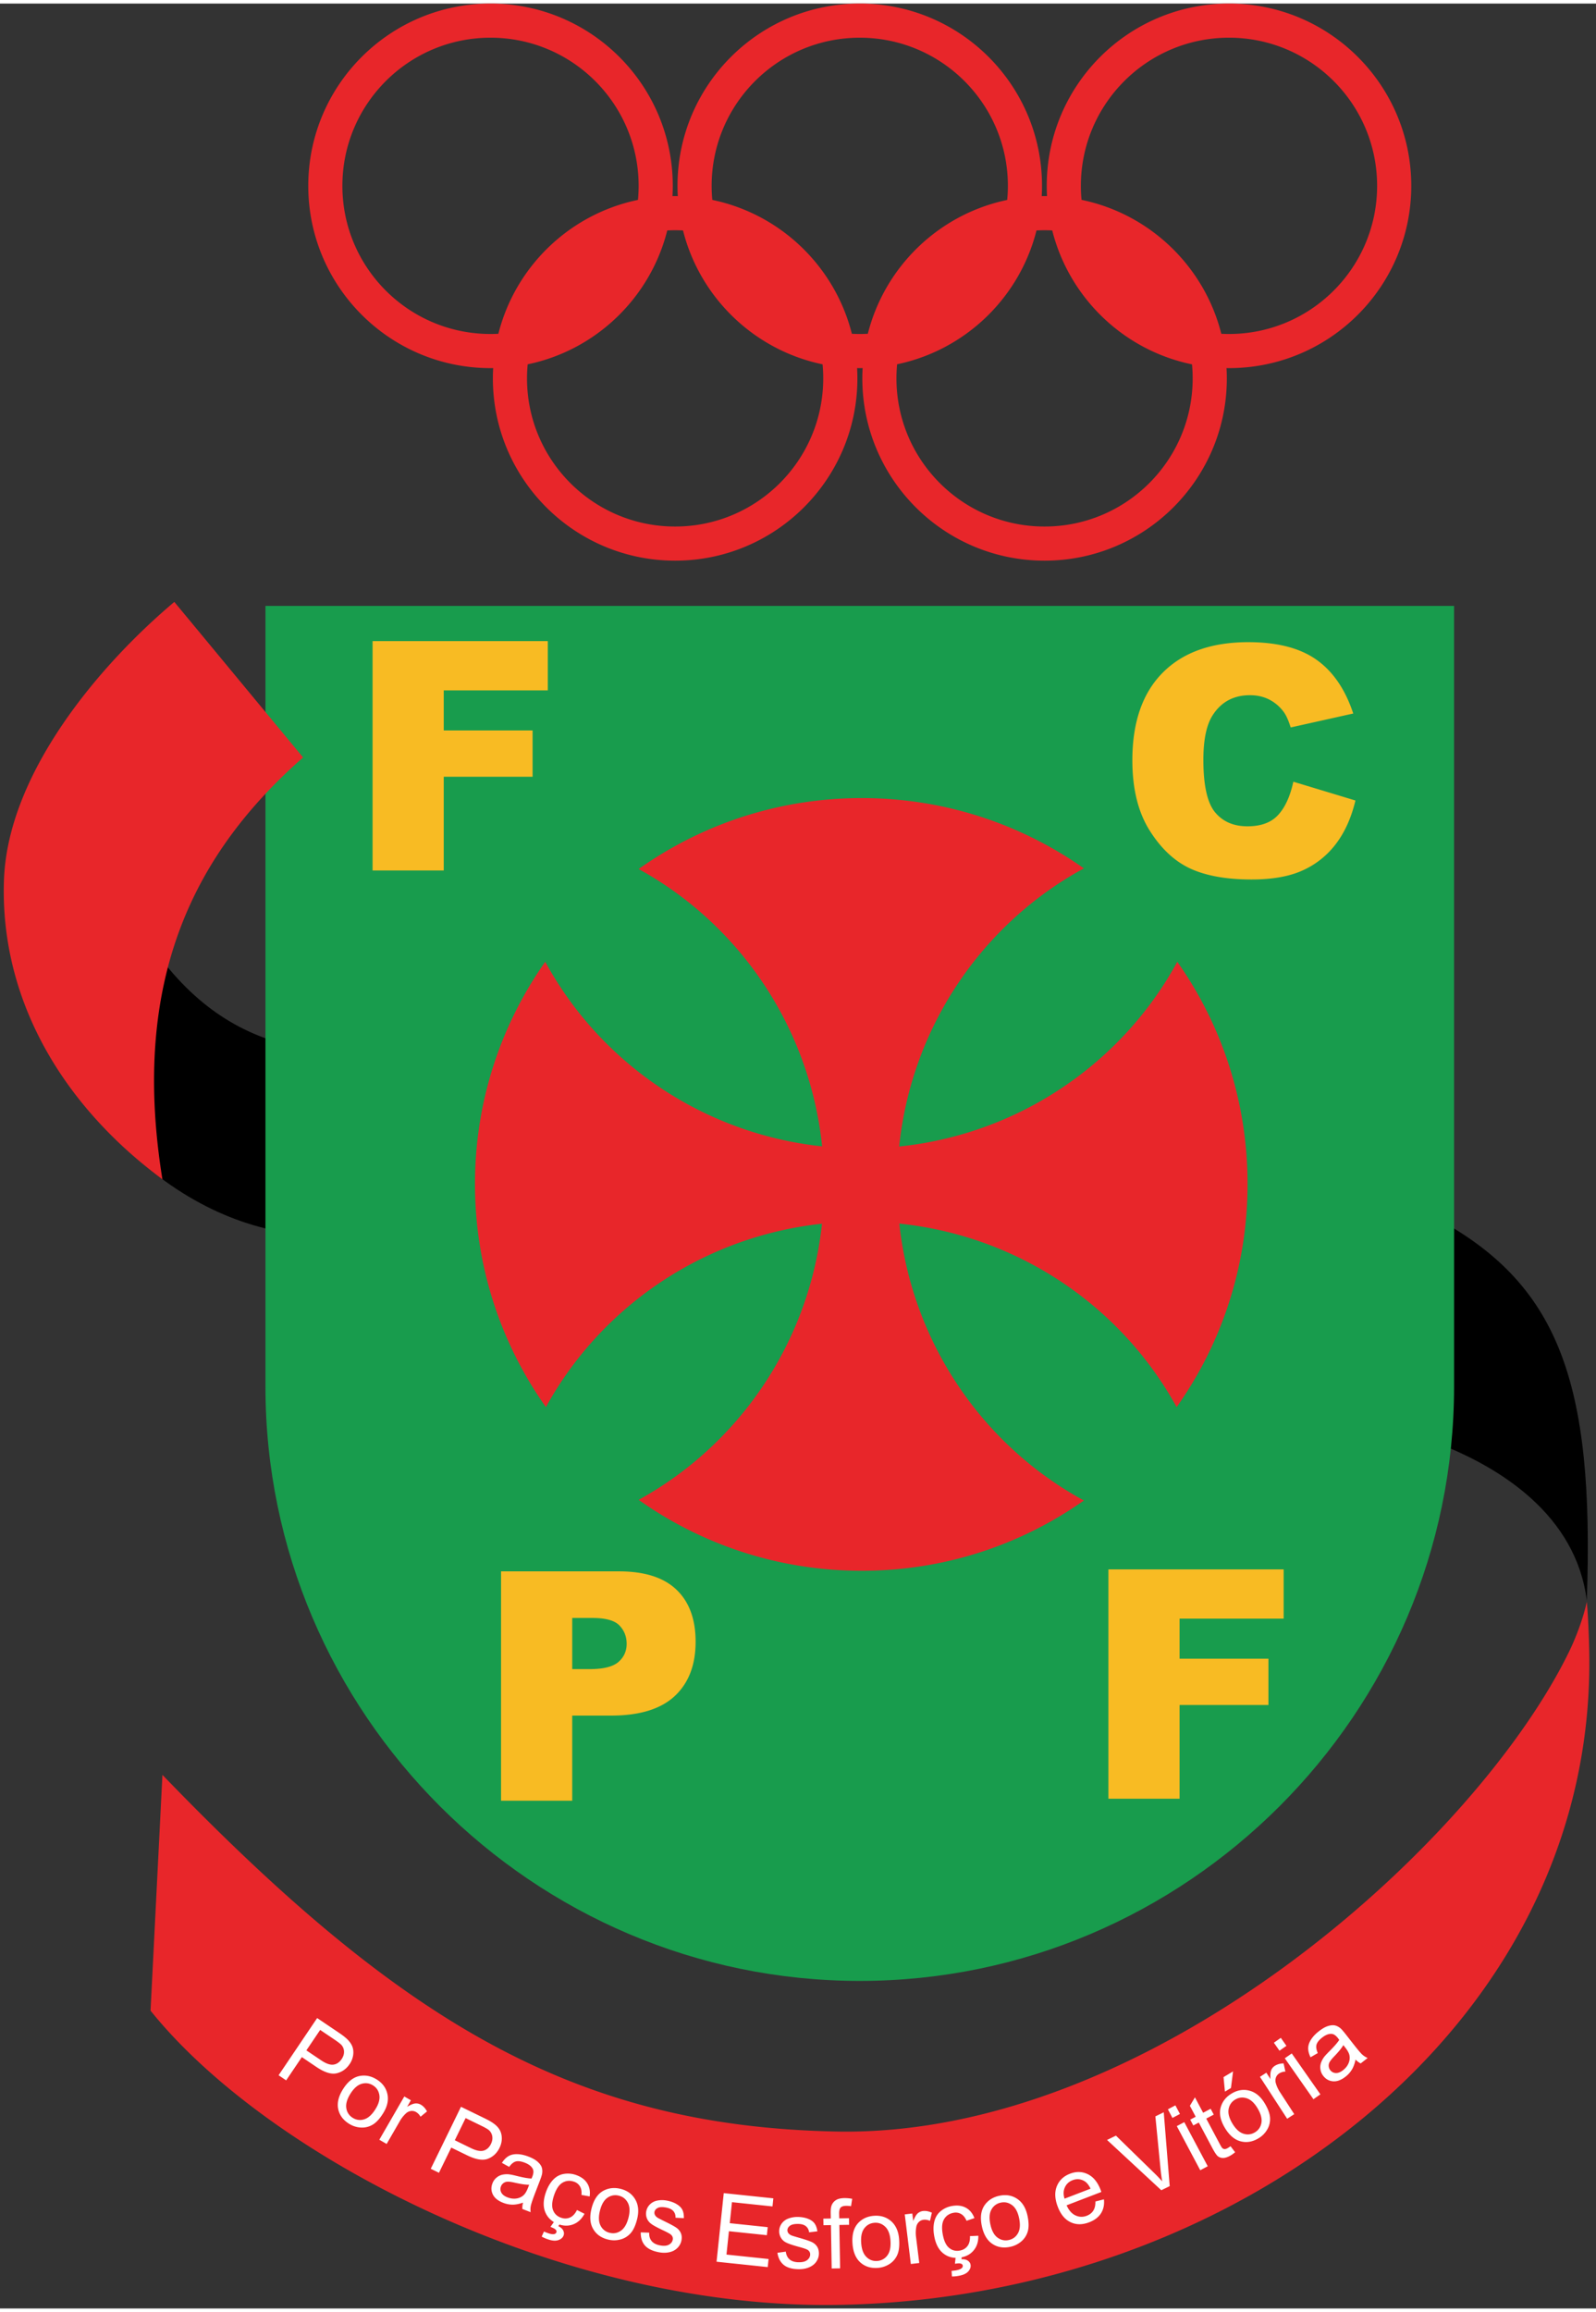 <svg height="2500" viewBox=".862 1.695 262.031 378.364" width="1726" xmlns="http://www.w3.org/2000/svg"><rect x=".862" y="1.695" width="262.031" height="378.364" fill="#333333" stroke="none"/><path d="m261.382 263.842c-1.762-13.951-14.077-21.91-25.047-26.019l-.321-37.078c20.65 10.894 26.672 26.889 25.368 63.097zm-242.568-76.906c9.656 10.195 20.026 15.417 30.555 16.739l-.649-30.879c-8.587-1.957-16.552-6.873-23.406-17.065z"/><path d="m44.443 100.569h195.148v128.145c0 53.666-43.909 97.573-97.571 97.573-53.669 0-97.577-43.907-97.577-97.573z" fill="#189c4d"/><path d="m142.341 132.117c13.579 0 26.156 4.271 36.476 11.539-16.533 8.994-28.272 25.865-30.328 45.661 19.796-2.054 36.668-13.794 45.66-30.327 7.269 10.317 11.537 22.897 11.537 36.474 0 13.644-4.311 26.282-11.646 36.629-9.015-16.422-25.824-28.073-45.528-30.125 2.111 19.707 13.827 36.493 30.305 45.457-10.318 7.271-22.896 11.537-36.476 11.537-13.643 0-26.281-4.312-36.628-11.646 16.365-8.982 27.993-25.707 30.104-45.327-19.618 2.112-36.342 13.737-45.329 30.104-7.334-10.347-11.645-22.985-11.645-36.629 0-13.578 4.27-26.157 11.537-36.474 8.962 16.476 25.751 28.19 45.459 30.303-2.053-19.705-13.704-36.514-30.126-45.53 10.347-7.335 22.984-11.646 36.628-11.646zm-112.859-32.199c7.371 8.889 13.768 16.642 21.141 25.532-17.633 15.502-28.446 36.188-23.094 69.256-16.912-12.577-26.667-30-26.018-49.091.596-17.552 15.665-35.342 27.971-45.697zm-1.952 192.545-1.951 38.705c19.292 24.029 67.242 48.891 112.431 48.307 65.23-.849 124.883-45.498 123.775-107.104-.044-2.384-.176-5.89-.403-8.32-.528 2.503-1.714 5.743-2.932 8.24-15.464 31.646-68.775 79.767-120.339 78.718-43.179-.877-71.66-18.217-110.581-58.546zm53.865-290.768c16.523 0 29.922 13.399 29.922 29.921 0 .568-.017 1.129-.048 1.69.146-.002.289-.005.435-.005.147 0 .292.003.438.006a30.591 30.591 0 0 1 -.049-1.691c0-16.522 13.401-29.921 29.927-29.921 16.521 0 29.92 13.399 29.92 29.921 0 .568-.019 1.13-.049 1.691.152-.003.313-.006.469-.006.136 0 .271.003.404.005a28.717 28.717 0 0 1 -.048-1.69c0-16.522 13.399-29.921 29.923-29.921s29.924 13.399 29.924 29.921c0 16.523-13.399 29.922-29.924 29.922-.135 0-.271-.003-.406-.006.033.561.05 1.124.05 1.691 0 16.523-13.399 29.923-29.923 29.923s-29.922-13.399-29.922-29.923c0-.567.016-1.131.047-1.691a20.944 20.944 0 0 1 -.905 0c.03.56.049 1.124.049 1.691 0 16.523-13.401 29.923-29.923 29.923-16.523 0-29.923-13.399-29.923-29.923 0-.567.018-1.131.049-1.691-.145.003-.289.006-.435.006-16.523 0-29.923-13.399-29.923-29.922-.002-16.522 13.398-29.921 29.921-29.921zm89.638 37.246c-2.778 11.032-11.68 19.633-22.883 21.967a24.91 24.91 0 0 0 -.109 2.315c0 13.428 10.891 24.319 24.316 24.319 13.429 0 24.317-10.891 24.317-24.319a25.7 25.7 0 0 0 -.106-2.301c-11.233-2.315-20.168-10.93-22.95-21.985a25.026 25.026 0 0 0 -2.585.004zm7.397-5.023c11.231 2.315 20.166 10.93 22.946 21.985.419.021.839.032 1.263.032 13.428 0 24.316-10.89 24.316-24.319 0-13.428-10.891-24.317-24.316-24.317-13.43 0-24.318 10.89-24.318 24.317-.001.777.036 1.545.109 2.302zm-35.089 21.981c2.779-11.031 11.683-19.632 22.882-21.967.074-.763.113-1.534.113-2.315 0-13.428-10.891-24.317-24.316-24.317-13.432 0-24.32 10.89-24.32 24.317 0 .779.038 1.548.109 2.309 11.215 2.325 20.133 10.932 22.913 21.976.432.021.862.034 1.299.034.439 0 .879-.014 1.32-.037zm36.495-15.821a24.398 24.398 0 0 1 15.326 14.684 24.377 24.377 0 0 1 -15.326-14.684zm-30.273 14.66a24.398 24.398 0 0 1 15.25-14.637 24.402 24.402 0 0 1 -15.25 14.637zm-39.151-15.799c-2.778 11.044-11.699 19.653-22.917 21.977a24.415 24.415 0 0 0 -.109 2.307c0 13.428 10.89 24.319 24.318 24.319 13.427 0 24.315-10.891 24.315-24.319 0-.779-.037-1.548-.108-2.308-11.214-2.326-20.134-10.933-22.912-21.976a25.22 25.22 0 0 0 -2.587 0zm-27.727 16.962c2.779-11.045 11.7-19.653 22.918-21.977.071-.759.109-1.529.109-2.308 0-13.428-10.889-24.317-24.318-24.317-13.428 0-24.318 10.89-24.318 24.317 0 13.429 10.89 24.319 24.318 24.319.435.001.864-.012 1.291-.034zm36.532-15.81a24.383 24.383 0 0 1 15.285 14.659 24.383 24.383 0 0 1 -15.285-14.659zm-30.314 14.66a24.39 24.39 0 0 1 15.291-14.662 24.387 24.387 0 0 1 -15.291 14.662z" fill="#e8262a"/><path d="m62.031 106.351h28.772v8.092h-17.087v6.575h14.588v7.6h-14.588v15.385h-11.685zm151.171 23.08 10.196 3.085c-.686 2.857-1.764 5.242-3.236 7.163a14.03 14.03 0 0 1 -5.486 4.338c-2.185.983-4.962 1.465-8.328 1.465-4.094 0-7.44-.596-10.029-1.779-2.594-1.192-4.84-3.287-6.723-6.287-1.878-2.997-2.824-6.827-2.824-11.5 0-6.233 1.658-11.028 4.97-14.368 3.313-3.349 8.004-5.024 14.063-5.024 4.741 0 8.465.956 11.184 2.875 2.72 1.92 4.736 4.865 6.05 8.837l-10.272 2.288c-.361-1.149-.736-1.989-1.13-2.524a6.807 6.807 0 0 0 -2.387-2.052c-.949-.482-1.998-.718-3.166-.718-2.628 0-4.654 1.06-6.056 3.181-1.063 1.578-1.596 4.05-1.596 7.426 0 4.181.639 7.04 1.901 8.591 1.271 1.552 3.051 2.323 5.338 2.323 2.228 0 3.91-.622 5.05-1.876 1.138-1.245 1.963-3.06 2.481-5.444zm-130.077 129.624h19.338c4.208 0 7.363 1 9.459 3.006 2.095 1.996 3.146 4.856 3.146 8.545 0 3.809-1.141 6.78-3.426 8.918-2.289 2.138-5.778 3.209-10.467 3.209h-6.366v13.974h-11.684zm11.686 16.049h2.849c2.244 0 3.814-.387 4.726-1.164.903-.781 1.359-1.781 1.359-2.989 0-1.187-.395-2.191-1.184-3.011-.78-.819-2.261-1.233-4.436-1.233h-3.314zm88.031-16.375h28.769v8.089h-17.086v6.575h14.588v7.601h-14.588v15.385h-11.683z" fill="#f8bb23"/><path d="m46.602 341.771 6.33-9.387 3.542 2.389c.623.418 1.077.771 1.366 1.053.409.388.697.796.865 1.221.165.424.211.896.141 1.411a3.501 3.501 0 0 1 -.579 1.474c-.538.799-1.251 1.307-2.129 1.517-.88.209-1.985-.136-3.313-1.029l-2.407-1.625-2.575 3.815zm4.561-4.083 2.429 1.637c.802.541 1.474.775 2.012.703.539-.071.99-.377 1.356-.92.264-.395.394-.795.383-1.209a1.688 1.688 0 0 0 -.411-1.084c-.174-.193-.54-.482-1.103-.863l-2.402-1.62zm6.013 6.371c.804-1.287 1.758-2.02 2.864-2.19.917-.14 1.808.056 2.669.592.957.599 1.544 1.401 1.758 2.408.217 1.006-.021 2.059-.713 3.163-.559.898-1.133 1.518-1.723 1.861a3.365 3.365 0 0 1 -1.918.463 4.03 4.03 0 0 1 -1.947-.623c-.974-.61-1.565-1.412-1.776-2.412-.211-1.003.051-2.089.786-3.262zm1.212.755c-.557.892-.778 1.68-.666 2.365a2.197 2.197 0 0 0 1.049 1.581 2.198 2.198 0 0 0 1.881.246c.666-.202 1.284-.761 1.854-1.674.539-.858.751-1.636.636-2.322-.115-.688-.461-1.213-1.042-1.573-.588-.367-1.216-.451-1.881-.254s-1.274.743-1.831 1.631zm4.75 7.543 4.101-7.102 1.082.624-.62 1.075c.565-.342 1.014-.525 1.341-.551.326-.027.63.039.912.201.407.234.742.603 1.013 1.104l-1.062.875a1.96 1.96 0 0 0 -.729-.767 1.333 1.333 0 0 0 -.847-.176 1.49 1.49 0 0 0 -.827.401 5.247 5.247 0 0 0 -1.012 1.288l-2.148 3.721zm8.445 4.767 4.963-10.174 3.839 1.87c.676.328 1.175.613 1.5.854.46.325.801.688 1.026 1.087.224.397.336.859.337 1.38 0 .522-.124 1.034-.37 1.539-.422.865-1.054 1.467-1.897 1.797-.844.328-1.984.144-3.423-.559l-2.611-1.271-2.017 4.136zm3.948-4.683 2.634 1.285c.869.426 1.566.565 2.088.42.524-.149.929-.517 1.216-1.102.208-.427.278-.845.212-1.253a1.7 1.7 0 0 0 -.559-1.017c-.199-.168-.6-.403-1.212-.699l-2.604-1.271zm11.206 10.241c-.639.225-1.213.334-1.721.332a4.257 4.257 0 0 1 -1.529-.298c-.841-.323-1.407-.774-1.703-1.356-.293-.586-.316-1.199-.072-1.838a2.22 2.22 0 0 1 .651-.93c.288-.244.607-.406.955-.488a3.42 3.42 0 0 1 1.099-.067c.28.032.689.112 1.225.248 1.099.276 1.927.426 2.488.44.074-.176.119-.287.137-.334.204-.529.224-.947.059-1.26-.215-.421-.654-.756-1.306-1.007-.61-.233-1.101-.302-1.476-.198-.373.102-.733.399-1.082.889l-1.2-.66c.323-.497.682-.866 1.073-1.096.391-.236.874-.348 1.443-.336.569.014 1.182.145 1.842.398.654.25 1.153.531 1.502.843.35.312.577.617.681.927.102.31.122.651.063 1.039-.042.236-.173.645-.395 1.219l-.665 1.734c-.465 1.205-.729 1.98-.794 2.319-.07.338-.077.688-.027 1.046l-1.356-.521c-.026-.32.005-.67.108-1.045zm1.004-2.939c-.549.013-1.316-.099-2.309-.323-.563-.128-.976-.188-1.232-.175a1.168 1.168 0 0 0 -.673.228 1.158 1.158 0 0 0 -.418.543c-.133.35-.11.688.062 1.02.172.329.513.594 1.017.783.5.192.986.257 1.459.186.474-.07.876-.26 1.205-.57.252-.238.489-.644.707-1.213zm7.851 4.153 1.233.615c-.447.84-1.047 1.414-1.804 1.717-.754.304-1.556.31-2.404.02-1.06-.367-1.793-1.007-2.199-1.923-.407-.914-.388-2.021.058-3.316.29-.839.68-1.521 1.174-2.057.495-.529 1.078-.856 1.754-.976a4.004 4.004 0 0 1 2.014.164c.841.293 1.458.743 1.844 1.355.389.609.526 1.33.408 2.168l-1.347-.245c.058-.56-.022-1.024-.241-1.396a1.743 1.743 0 0 0 -.985-.779c-.664-.229-1.283-.178-1.86.154-.578.334-1.043 1.013-1.396 2.037-.358 1.043-.421 1.869-.181 2.479.237.61.675 1.026 1.319 1.246.516.181 1 .167 1.454-.03.454-.191.842-.606 1.159-1.233zm-4.36 2.77.823-1.159.979.335-.51.7c.397.192.666.426.802.703.139.278.164.547.076.801-.124.361-.411.626-.857.782-.448.161-1.022.12-1.73-.124a6.018 6.018 0 0 1 -1.021-.449l.377-.828c.304.13.531.218.674.267.46.16.802.207 1.031.146.173-.048.286-.146.334-.284a.372.372 0 0 0 -.004-.265c-.03-.09-.116-.183-.248-.283-.137-.102-.379-.215-.726-.342zm6.746-3.018c.367-1.471 1.049-2.465 2.046-2.967.83-.414 1.738-.507 2.723-.261 1.094.272 1.901.854 2.415 1.745.517.891.616 1.966.3 3.229-.255 1.028-.61 1.795-1.063 2.304a3.326 3.326 0 0 1 -1.681 1.032c-.67.18-1.349.183-2.044.008-1.115-.275-1.925-.857-2.435-1.744-.511-.887-.598-1.999-.261-3.346zm1.385.35c-.255 1.02-.222 1.837.097 2.455a2.197 2.197 0 0 0 1.488 1.178c.669.171 1.292.053 1.863-.346.569-.4.986-1.12 1.246-2.165.246-.986.21-1.786-.112-2.404-.321-.618-.812-1.01-1.477-1.175a2.219 2.219 0 0 0 -1.868.337c-.569.392-.982 1.099-1.237 2.12zm6.698 3.568 1.389.047c-.03.557.103 1.014.391 1.369.29.354.745.595 1.369.715.626.123 1.118.082 1.469-.111.354-.197.563-.467.631-.811.061-.309-.027-.578-.263-.809-.162-.156-.6-.4-1.305-.73-.95-.448-1.604-.799-1.953-1.062-.351-.26-.595-.571-.731-.938a2.076 2.076 0 0 1 -.092-1.137c.071-.359.219-.677.444-.949.223-.272.497-.483.819-.631.241-.113.557-.191.944-.232a4.208 4.208 0 0 1 1.211.068c.631.121 1.166.322 1.61.599.444.272.748.586.915.94.168.358.242.803.227 1.34l-1.369-.075c.019-.427-.095-.783-.339-1.073-.246-.29-.634-.482-1.164-.591-.627-.119-1.094-.104-1.401.052-.31.158-.491.371-.545.648a.779.779 0 0 0 .075.512c.083.17.233.32.452.467.129.075.508.27 1.139.582.916.446 1.548.786 1.895 1.025.352.236.604.537.761.894.157.354.19.763.099 1.229a2.356 2.356 0 0 1 -.648 1.209c-.344.347-.787.586-1.33.707-.542.123-1.131.123-1.762 0-1.047-.205-1.802-.576-2.266-1.117s-.689-1.255-.672-2.137zm12.444 4.813 1.183-11.259 8.141.857-.139 1.328-6.653-.7-.362 3.45 6.229.653-.138 1.319-6.229-.652-.403 3.832 6.914.729-.14 1.328zm9.993-1.462 1.377-.192c.066.551.274.977.624 1.279.344.298.835.453 1.471.465.639.012 1.116-.113 1.426-.367.314-.252.475-.559.48-.903.005-.317-.127-.563-.398-.753-.186-.123-.658-.288-1.412-.493-1.012-.274-1.718-.509-2.106-.708a1.998 1.998 0 0 1 -.882-.795 2.056 2.056 0 0 1 -.288-1.104c.006-.367.097-.703.271-1.012.171-.309.405-.563.697-.764.218-.155.515-.287.889-.389a4.24 4.24 0 0 1 1.205-.15c.644.013 1.205.117 1.691.313.479.191.837.449 1.063.768.229.326.377.748.457 1.281l-1.361.162c-.057-.424-.229-.756-.521-.996-.291-.242-.707-.369-1.246-.38-.64-.009-1.098.085-1.373.294-.278.205-.419.45-.424.731a.769.769 0 0 0 .163.491c.111.154.286.275.526.382.138.051.545.178 1.221.372.979.279 1.662.509 2.043.683.389.173.689.423.906.747.215.323.32.721.311 1.193-.006.464-.154.896-.427 1.304-.276.401-.672.712-1.188.927-.512.217-1.092.318-1.732.307-1.068-.021-1.877-.256-2.428-.707-.552-.453-.897-1.116-1.035-1.986zm8.91 2.575-.124-7.123-1.228.021-.02-1.08 1.227-.021-.016-.869c-.012-.553.034-.965.128-1.232.126-.363.356-.662.688-.893.334-.229.806-.346 1.414-.357a6.48 6.48 0 0 1 1.299.119l-.19 1.215a4.516 4.516 0 0 0 -.817-.063c-.424.006-.717.1-.89.284-.172.184-.254.522-.246 1.019l.017.756 1.597-.027.021 1.08-1.601.025.124 7.122zm3.415-4.106c-.104-1.516.237-2.665 1.03-3.456.66-.652 1.496-1.018 2.51-1.087 1.123-.079 2.068.226 2.838.913.761.688 1.188 1.68 1.281 2.977.072 1.058-.025 1.896-.301 2.52a3.34 3.34 0 0 1 -1.281 1.505 4.065 4.065 0 0 1 -1.942.64c-1.142.078-2.094-.224-2.854-.908-.758-.689-1.184-1.719-1.281-3.104zm1.427-.1c.072 1.05.355 1.817.854 2.305a2.185 2.185 0 0 0 1.777.665 2.202 2.202 0 0 0 1.664-.906c.42-.557.592-1.373.514-2.445-.067-1.012-.35-1.764-.847-2.254-.499-.484-1.087-.709-1.771-.659-.69.05-1.248.347-1.672.899-.419.548-.594 1.347-.519 2.395zm8.152 3.47-.998-8.141 1.238-.149.155 1.229c.245-.612.489-1.031.734-1.247s.53-.347.854-.386c.465-.058.952.035 1.471.269l-.315 1.343a2.008 2.008 0 0 0 -1.051-.179c-.302.04-.562.164-.777.373a1.465 1.465 0 0 0 -.418.821 5.318 5.318 0 0 0 -.037 1.636l.526 4.265zm9.709-4.579 1.373-.06c.019.953-.228 1.748-.742 2.375-.514.635-1.21 1.025-2.096 1.184-1.103.195-2.057-.01-2.854-.613-.8-.604-1.319-1.58-1.558-2.932-.154-.871-.146-1.656.029-2.363.176-.705.526-1.271 1.062-1.705a3.967 3.967 0 0 1 1.842-.83c.877-.154 1.635-.058 2.269.287.637.346 1.106.914 1.408 1.701l-1.296.439c-.224-.521-.519-.889-.889-1.107a1.764 1.764 0 0 0 -1.24-.203c-.69.123-1.208.469-1.553 1.039-.341.567-.421 1.389-.231 2.459.192 1.084.538 1.836 1.045 2.258.5.418 1.086.567 1.756.449.539-.098.957-.341 1.256-.732.304-.393.445-.94.419-1.646zm-2.47 4.539.157-1.418 1.021-.179-.108.857c.438-.023.788.053 1.044.229.256.178.405.396.451.661.068.38-.055.748-.369 1.104-.313.354-.837.596-1.57.726a5.599 5.599 0 0 1 -1.113.104l-.069-.906c.325-.037.565-.069.719-.092.478-.087.798-.214.968-.378.129-.127.183-.265.153-.411a.35.35 0 0 0 -.13-.228c-.068-.063-.189-.104-.354-.129-.17-.017-.436.001-.8.06zm4.422-6.168c-.315-1.487-.14-2.677.539-3.567.562-.739 1.338-1.215 2.332-1.426 1.103-.234 2.084-.066 2.938.51.854.572 1.412 1.498 1.686 2.771.219 1.034.237 1.881.053 2.535a3.38 3.38 0 0 1 -1.058 1.669 4.04 4.04 0 0 1 -1.836.898c-1.122.24-2.106.074-2.952-.5-.848-.575-1.413-1.538-1.702-2.89zm1.397-.299c.217 1.028.608 1.749 1.162 2.164.56.416 1.179.554 1.856.409.674-.143 1.182-.52 1.521-1.131.339-.607.396-1.438.172-2.488-.212-.995-.594-1.701-1.153-2.114-.562-.414-1.175-.553-1.846-.407a2.214 2.214 0 0 0 -1.527 1.121c-.343.605-.403 1.42-.185 2.446zm17.243-3.755 1.402-.352c.09.866-.067 1.627-.474 2.278s-1.056 1.147-1.942 1.486c-1.121.429-2.142.428-3.06-.013-.924-.435-1.622-1.276-2.098-2.522-.495-1.287-.546-2.414-.158-3.38.392-.967 1.11-1.653 2.17-2.057 1.024-.396 1.996-.369 2.912.08.915.445 1.616 1.305 2.103 2.565.03.078.07.194.125.351l-5.707 2.193c.369.824.854 1.378 1.453 1.654.602.285 1.219.307 1.857.062.477-.185.833-.465 1.074-.845.244-.375.357-.876.343-1.5zm-5.064-.462 4.272-1.642c-.302-.623-.655-1.043-1.045-1.262-.606-.34-1.238-.385-1.897-.134-.594.229-1.021.62-1.273 1.175-.257.558-.273 1.179-.057 1.863zm15.884-1.386-8.905-8.254 1.459-.709 6.249 6.102c.504.488.951.96 1.347 1.404a26.232 26.232 0 0 1 -.265-1.933l-.856-8.733 1.375-.67.978 12.119zm1.831-11.869-.748-1.41 1.229-.653.751 1.412zm4.564 8.586-3.85-7.241 1.229-.651 3.852 7.239zm4.975-3.943.752.989a5.32 5.32 0 0 1 -.867.603c-.447.235-.829.35-1.151.338a1.358 1.358 0 0 1 -.813-.279c-.221-.174-.529-.631-.92-1.367l-2.215-4.168-.902.48-.508-.955.902-.479-.954-1.795.831-1.385 1.344 2.529 1.233-.656.51.957-1.233.654 2.252 4.233c.187.353.324.563.42.641.1.078.209.12.342.132.126.004.281-.041.465-.139.135-.073.305-.183.512-.333zm-.918-2.986c-.785-1.305-1.002-2.484-.651-3.547.288-.883.87-1.588 1.741-2.109.965-.582 1.947-.739 2.94-.473.996.262 1.825.953 2.496 2.069.545.903.836 1.699.877 2.379a3.344 3.344 0 0 1 -.46 1.921 3.959 3.959 0 0 1 -1.439 1.449c-.983.591-1.967.756-2.953.488-.987-.263-1.838-.992-2.551-2.177zm1.223-.737c.542.898 1.142 1.453 1.806 1.666.661.214 1.292.14 1.887-.219.592-.354.95-.877 1.071-1.563.122-.686-.096-1.488-.649-2.412-.522-.87-1.114-1.408-1.777-1.621-.667-.208-1.29-.139-1.881.217a2.197 2.197 0 0 0 -1.077 1.56c-.129.679.08 1.471.62 2.372zm-1.225-5.239-.231-2.382 1.563-.936-.345 2.726zm10.215 4.454-4.467-6.879 1.047-.682.68 1.045c-.051-.662-.012-1.145.115-1.451.125-.297.324-.541.595-.717.396-.254.872-.389 1.442-.402l.301 1.346a1.948 1.948 0 0 0 -1.018.301 1.33 1.33 0 0 0 -.54.676 1.484 1.484 0 0 0 -.018.92c.139.498.368.994.688 1.485l2.338 3.603zm-1.262-11.17-.917-1.311 1.14-.799.92 1.313zm5.575 7.964-4.701-6.72 1.142-.795 4.703 6.717zm6.915-6.504c-.139.661-.341 1.212-.602 1.646a4.298 4.298 0 0 1 -1.041 1.157c-.711.556-1.392.808-2.043.761-.652-.051-1.188-.346-1.61-.884a2.24 2.24 0 0 1 -.463-1.039 2.259 2.259 0 0 1 .071-1.069 3.51 3.51 0 0 1 .51-.976c.17-.226.451-.532.846-.925.803-.797 1.354-1.434 1.658-1.904a39.72 39.72 0 0 1 -.215-.291c-.35-.445-.699-.68-1.051-.697-.471-.033-.983.17-1.535.601-.517.403-.825.788-.934 1.163-.103.373-.031.833.207 1.385l-1.188.689c-.258-.533-.389-1.028-.387-1.485.004-.455.156-.929.459-1.408.306-.479.732-.938 1.291-1.372.551-.434 1.049-.716 1.494-.857.447-.139.827-.174 1.146-.104.315.07.622.23.925.48.179.158.462.482.842.965l1.141 1.461c.797 1.02 1.324 1.648 1.58 1.878.26.233.555.421.883.562l-1.144.894a3.182 3.182 0 0 1 -.84-.631zm-2.004-2.379c-.271.479-.76 1.081-1.465 1.815-.399.414-.66.737-.783.963a1.185 1.185 0 0 0 -.152.695c.021.235.102.449.252.639.229.295.53.451.903.474.371.021.771-.136 1.197-.47.422-.326.726-.713.909-1.154.184-.439.229-.883.133-1.325-.075-.338-.301-.75-.678-1.231z" fill="#fff"/></svg>